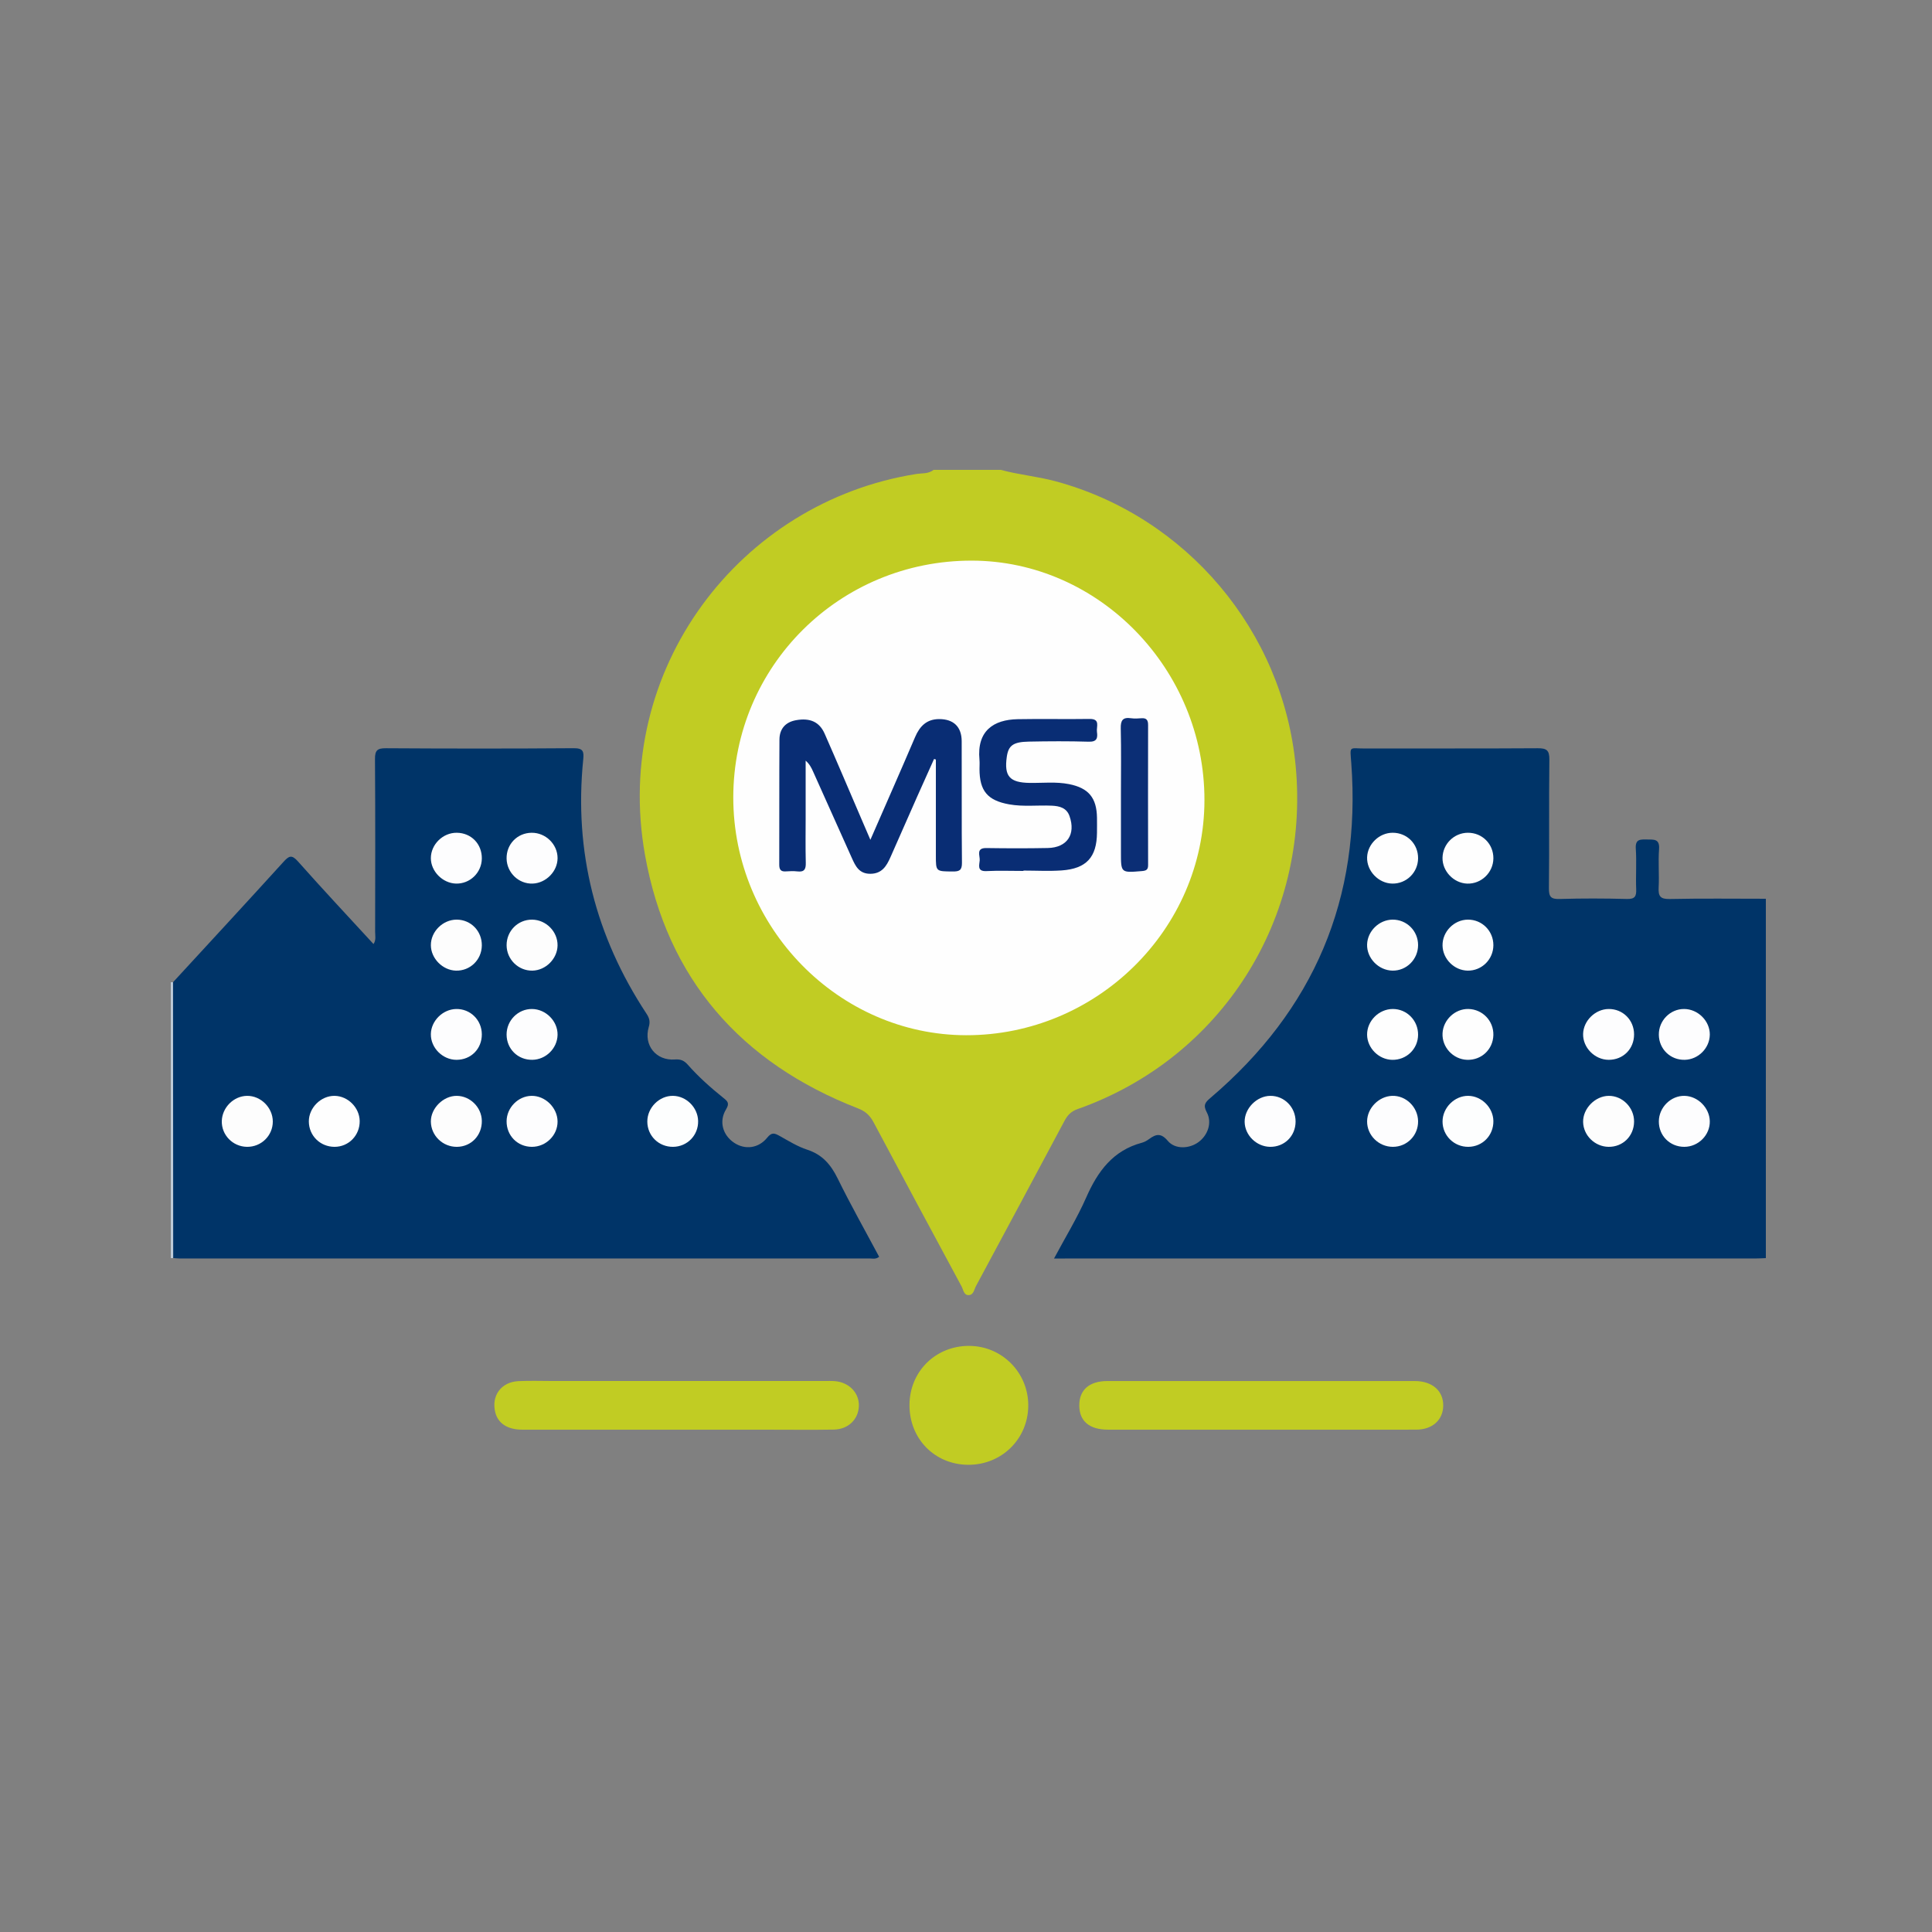 <?xml version="1.0" encoding="utf-8"?>
<!-- Generator: Adobe Illustrator 17.0.0, SVG Export Plug-In . SVG Version: 6.00 Build 0)  -->
<!DOCTYPE svg PUBLIC "-//W3C//DTD SVG 1.1//EN" "http://www.w3.org/Graphics/SVG/1.1/DTD/svg11.dtd">
<svg version="1.1" id="Layer_1" xmlns="http://www.w3.org/2000/svg" xmlns:xlink="http://www.w3.org/1999/xlink" x="0px" y="0px"
	 width="200px" height="200px" viewBox="0 0 200 200" enable-background="new 0 0 200 200" xml:space="preserve">
<rect x="0" y="0" width="200" height="200" fill="#808080" stroke="none"/>
<g>
	<path fill="#003468" d="M182.8,130.24c-0.359,0.013-0.719,0.038-1.078,0.038c-23.827,0.002-47.655,0.002-71.482,0.002
		c-0.317,0-0.634,0-1.127,0c1.164-2.181,2.394-4.187,3.333-6.321c1.187-2.699,2.765-4.862,5.762-5.663
		c0.263-0.07,0.521-0.216,0.743-0.379c0.712-0.524,1.236-0.652,1.94,0.186c0.754,0.898,2.229,0.829,3.185,0.121
		c0.971-0.72,1.417-2.015,0.848-3.081c-0.405-0.759-0.151-1.037,0.402-1.507c10.68-9.093,15.603-20.617,14.557-34.645
		c-0.139-1.862-0.248-1.502,1.425-1.506c5.957-0.016,11.914,0.013,17.87-0.027c0.919-0.006,1.223,0.201,1.211,1.173
		c-0.053,4.437,0.004,8.875-0.046,13.312c-0.01,0.896,0.208,1.147,1.115,1.12c2.317-0.07,4.638-0.063,6.955-0.002
		c0.821,0.021,0.994-0.256,0.964-1.008c-0.056-1.397,0.054-2.803-0.04-4.196c-0.068-1.005,0.467-0.965,1.158-0.954
		c0.708,0.011,1.333-0.084,1.25,1.006c-0.1,1.312,0.028,2.64-0.042,3.955c-0.048,0.892,0.153,1.223,1.144,1.202
		c3.316-0.071,6.635-0.027,9.953-0.027C182.8,105.44,182.8,117.84,182.8,130.24z"/>
	<path fill="#C1CC23" d="M103.6,48.64c1.872,0.512,3.811,0.677,5.69,1.186c13.52,3.658,23.509,15.481,24.836,29.457
		c1.501,15.811-7.67,30.267-22.576,35.53c-0.679,0.24-1.04,0.631-1.353,1.217c-3.045,5.708-6.102,11.409-9.166,17.106
		c-0.195,0.362-0.241,0.949-0.791,0.933c-0.476-0.014-0.516-0.56-0.694-0.891c-3.05-5.658-6.093-11.32-9.111-16.995
		c-0.375-0.705-0.834-1.139-1.609-1.44c-12.129-4.715-19.763-13.409-22.054-26.228c-3.438-19.236,9.817-36.55,28.077-39.447
		c0.599-0.095,1.265,0.003,1.793-0.426C98.96,48.64,101.28,48.64,103.6,48.64z"/>
	<path fill="#BECBD8" d="M17.93,130.235c-0.083,0.002-0.166,0.004-0.25,0.006c0-9.52,0-19.04,0-28.56
		c0.077,0.002,0.155,0.001,0.232-0.003c0.452,0.445,0.392,1.028,0.393,1.577c0.012,8.463,0.01,16.926,0.002,25.389
		C18.307,129.199,18.34,129.772,17.93,130.235z"/>
	<path fill="#003468" d="M17.93,130.235c-0.006-9.519-0.012-19.038-0.017-28.558c3.813-4.145,7.64-8.277,11.425-12.448
		c0.572-0.63,0.854-0.791,1.509-0.052c2.543,2.868,5.167,5.665,7.818,8.551c0.287-0.426,0.167-0.866,0.168-1.267
		c0.009-5.958,0.027-11.916-0.015-17.874c-0.006-0.9,0.229-1.135,1.129-1.129c6.478,0.04,12.956,0.046,19.433-0.004
		c1.003-0.008,1.078,0.348,0.994,1.178c-0.961,9.538,1.275,18.293,6.537,26.285c0.305,0.464,0.42,0.817,0.247,1.404
		c-0.554,1.881,0.76,3.508,2.708,3.356c0.609-0.047,0.966,0.127,1.325,0.533c1.114,1.262,2.366,2.379,3.675,3.429
		c0.439,0.352,0.689,0.552,0.295,1.198c-0.761,1.247-0.345,2.675,0.833,3.461c1.118,0.746,2.523,0.595,3.431-0.533
		c0.457-0.567,0.753-0.468,1.261-0.184c0.938,0.523,1.871,1.107,2.881,1.437c1.565,0.511,2.446,1.548,3.15,2.982
		c1.348,2.745,2.855,5.412,4.292,8.105c-0.36,0.281-0.687,0.17-0.988,0.17c-23.792,0.006-47.584,0.006-71.377,0.004
		C18.407,130.278,18.168,130.25,17.93,130.235z"/>
	<path fill="#C1CC23" d="M130.538,148c-5.278,0-10.556,0.003-15.835-0.002c-1.928-0.002-2.966-0.878-2.976-2.488
		c-0.01-1.626,1.028-2.546,2.924-2.547c10.596-0.005,21.193-0.006,31.789,0.001c1.833,0.001,2.984,1.016,2.962,2.559
		c-0.02,1.471-1.124,2.471-2.791,2.474C141.255,148.006,135.896,148,130.538,148z"/>
	<path fill="#C1CC23" d="M69.879,148c-5.279,0-10.557,0.004-15.836-0.002c-1.503-0.002-2.49-0.653-2.773-1.792
		c-0.427-1.717,0.605-3.145,2.399-3.232c1.197-0.058,2.399-0.013,3.598-0.013c9.357,0,18.715,0,28.072,0
		c0.36,0,0.721-0.016,1.079,0.013c1.477,0.118,2.533,1.213,2.492,2.568c-0.042,1.387-1.095,2.424-2.597,2.449
		c-2.199,0.037-4.399,0.01-6.598,0.01C76.437,148,73.158,148,69.879,148z"/>
	<path fill="#C1CC23" d="M100.215,151.635c-3.467-0.025-6.089-2.71-6.066-6.212c0.024-3.463,2.722-6.118,6.196-6.097
		c3.412,0.021,6.135,2.8,6.1,6.224C106.41,148.982,103.669,151.659,100.215,151.635z"/>
	<path fill="#FDFDFE" d="M174.361,118.72c-1.492,0.003-2.648-1.153-2.638-2.637c0.01-1.451,1.249-2.677,2.669-2.641
		c1.373,0.034,2.573,1.238,2.606,2.615C177.034,117.491,175.819,118.717,174.361,118.72z"/>
	<path fill="#FDFDFD" d="M146.8,97.839c-0.004,1.478-1.201,2.668-2.656,2.64c-1.44-0.028-2.663-1.29-2.623-2.705
		c0.04-1.385,1.238-2.558,2.629-2.574C145.616,95.183,146.804,96.366,146.8,97.839z"/>
	<path fill="#FDFDFE" d="M146.8,116.059c0.024,1.475-1.144,2.664-2.615,2.661c-1.47-0.003-2.677-1.201-2.663-2.644
		c0.013-1.366,1.212-2.586,2.589-2.634C145.539,113.393,146.776,114.596,146.8,116.059z"/>
	<path fill="#FDFDFD" d="M169.159,116.107c-0.01,1.5-1.164,2.637-2.651,2.613c-1.415-0.023-2.594-1.178-2.625-2.571
		c-0.03-1.388,1.244-2.693,2.644-2.707C167.957,113.427,169.169,114.655,169.159,116.107z"/>
	<path fill="#FDFDFE" d="M134.119,116.11c-0.006,1.498-1.158,2.633-2.648,2.61c-1.401-0.022-2.603-1.201-2.626-2.576
		c-0.023-1.393,1.251-2.689,2.657-2.702C132.951,113.429,134.126,114.625,134.119,116.11z"/>
	<path fill="#FEFEFE" d="M151.955,95.2c1.467-0.009,2.643,1.171,2.639,2.647c-0.004,1.471-1.2,2.654-2.659,2.633
		c-1.392-0.021-2.576-1.2-2.604-2.591C149.303,96.451,150.515,95.209,151.955,95.2z"/>
	<path fill="#FDFDFE" d="M171.722,107.127c-0.021-1.464,1.166-2.68,2.613-2.677c1.437,0.003,2.682,1.246,2.664,2.658
		c-0.018,1.392-1.184,2.568-2.584,2.604C172.931,109.751,171.744,108.611,171.722,107.127z"/>
	<path fill="#FEFEFE" d="M146.8,88.851c-0.012,1.473-1.205,2.643-2.671,2.618c-1.427-0.025-2.654-1.305-2.607-2.72
		c0.046-1.378,1.262-2.546,2.649-2.543C145.662,86.208,146.812,87.366,146.8,88.851z"/>
	<path fill="#FEFEFE" d="M154.594,88.864c-0.015,1.467-1.255,2.658-2.716,2.607c-1.393-0.049-2.576-1.289-2.549-2.674
		c0.027-1.426,1.19-2.578,2.614-2.59C153.437,86.195,154.609,87.369,154.594,88.864z"/>
	<path fill="#FEFEFE" d="M154.593,107.156c-0.039,1.482-1.237,2.607-2.721,2.557c-1.45-0.049-2.616-1.312-2.541-2.752
		c0.072-1.391,1.297-2.541,2.676-2.512C153.478,104.479,154.631,105.687,154.593,107.156z"/>
	<path fill="#FDFEFE" d="M152.007,118.72c-1.475,0.014-2.673-1.157-2.675-2.615c-0.002-1.432,1.244-2.679,2.662-2.664
		c1.376,0.015,2.574,1.209,2.6,2.593C154.623,117.523,153.483,118.706,152.007,118.72z"/>
	<path fill="#FEFEFE" d="M146.8,107.118c-0.009,1.471-1.199,2.623-2.682,2.596c-1.388-0.025-2.584-1.221-2.597-2.599
		c-0.014-1.427,1.217-2.661,2.659-2.665C145.639,104.447,146.809,105.638,146.8,107.118z"/>
	<path fill="#FDFDFE" d="M169.159,107.081c0.003,1.505-1.135,2.641-2.637,2.632c-1.435-0.008-2.674-1.265-2.64-2.679
		c0.032-1.364,1.25-2.561,2.627-2.583C167.989,104.428,169.157,105.586,169.159,107.081z"/>
	<path fill="#FEFEFE" d="M75.909,82.545c0.009-13.608,11.009-24.527,24.692-24.509c13.184,0.017,24.1,11.258,24.083,24.801
		c-0.017,13.368-11.153,24.349-24.673,24.329C86.809,107.145,75.9,96.002,75.909,82.545z"/>
	<path fill="#FDFDFD" d="M49.879,97.875c-0.016,1.485-1.21,2.644-2.682,2.605c-1.374-0.037-2.581-1.257-2.594-2.622
		c-0.013-1.418,1.235-2.659,2.672-2.658C48.745,95.202,49.895,96.383,49.879,97.875z"/>
	<path fill="#FDFDFD" d="M52.443,97.852c-0.006-1.478,1.17-2.661,2.636-2.651c1.451,0.01,2.665,1.243,2.639,2.68
		c-0.025,1.376-1.229,2.576-2.608,2.599C53.658,100.504,52.449,99.313,52.443,97.852z"/>
	<path fill="#FDFDFE" d="M55.056,118.72c-1.486-0.004-2.627-1.165-2.613-2.659c0.013-1.396,1.189-2.593,2.572-2.619
		c1.413-0.027,2.685,1.214,2.704,2.639C57.738,117.517,56.521,118.724,55.056,118.72z"/>
	<path fill="#FDFDFD" d="M25.57,118.72c-1.476-0.018-2.654-1.231-2.609-2.685c0.043-1.396,1.235-2.578,2.615-2.593
		c1.422-0.016,2.664,1.223,2.665,2.659C28.241,117.564,27.044,118.738,25.57,118.72z"/>
	<path fill="#FDFDFD" d="M49.879,116.027c0.025,1.506-1.097,2.68-2.573,2.694c-1.473,0.013-2.684-1.157-2.703-2.611
		c-0.018-1.379,1.29-2.68,2.682-2.668C48.675,113.453,49.856,114.629,49.879,116.027z"/>
	<path fill="#FDFDFE" d="M52.442,88.883c-0.027-1.494,1.107-2.663,2.597-2.676c1.451-0.013,2.684,1.196,2.681,2.629
		c-0.003,1.366-1.189,2.578-2.574,2.632C53.701,91.524,52.469,90.346,52.442,88.883z"/>
	<path fill="#FDFEFE" d="M69.676,118.72c-1.488,0.013-2.662-1.139-2.666-2.615c-0.004-1.439,1.234-2.68,2.655-2.664
		c1.38,0.016,2.571,1.202,2.604,2.595C72.306,117.514,71.152,118.707,69.676,118.72z"/>
	<path fill="#FDFDFE" d="M52.442,107.102c-0.005-1.466,1.192-2.668,2.639-2.651c1.439,0.017,2.669,1.269,2.638,2.684
		c-0.031,1.394-1.208,2.556-2.612,2.577C53.615,109.735,52.447,108.591,52.442,107.102z"/>
	<path fill="#FDFDFE" d="M49.879,88.876c-0.018,1.468-1.235,2.64-2.69,2.592c-1.377-0.045-2.585-1.27-2.587-2.624
		c-0.003-1.425,1.241-2.65,2.68-2.637C48.781,86.219,49.897,87.366,49.879,88.876z"/>
	<path fill="#FEFEFE" d="M34.638,118.72c-1.487,0.001-2.658-1.15-2.667-2.623c-0.009-1.418,1.255-2.675,2.671-2.655
		c1.377,0.02,2.57,1.216,2.593,2.6C37.258,117.524,36.1,118.719,34.638,118.72z"/>
	<path fill="#FDFDFE" d="M49.879,107.069c0.008,1.507-1.123,2.646-2.625,2.644c-1.437-0.002-2.677-1.248-2.652-2.667
		c0.023-1.366,1.231-2.565,2.613-2.595C48.684,104.419,49.871,105.585,49.879,107.069z"/>
	<path fill="#092D74" d="M90.102,86.937c1.613-3.698,3.142-7.155,4.626-10.63c0.486-1.138,1.205-1.866,2.499-1.867
		c1.479-0.001,2.32,0.793,2.327,2.281c0.019,4.198-0.016,8.397,0.027,12.595c0.008,0.791-0.279,0.906-0.966,0.9
		c-1.734-0.015-1.734,0.017-1.734-1.662c0-3.309,0-6.618,0-9.927c-0.062-0.02-0.125-0.039-0.187-0.059
		c-0.575,1.28-1.154,2.558-1.723,3.842c-0.936,2.113-1.86,4.232-2.799,6.344c-0.402,0.903-0.875,1.69-2.066,1.7
		c-1.172,0.009-1.548-0.796-1.932-1.655c-1.334-2.983-2.672-5.964-4.011-8.945c-0.173-0.384-0.359-0.763-0.762-1.112
		c0,1.926,0,3.851,0,5.777c0,1.599-0.028,3.2,0.013,4.798c0.017,0.659-0.148,0.974-0.858,0.892
		c-0.395-0.046-0.801-0.033-1.198-0.003c-0.527,0.041-0.691-0.185-0.69-0.695c0.014-4.318-0.007-8.637,0.021-12.955
		c0.007-1.086,0.603-1.799,1.705-1.999c1.453-0.264,2.434,0.167,2.974,1.395c1.3,2.955,2.558,5.927,3.833,8.893
		C89.469,85.466,89.736,86.088,90.102,86.937z"/>
	<path fill="#092D74" d="M105.949,90.16c-1.279,0-2.56-0.048-3.836,0.015c-1.008,0.05-0.722-0.648-0.693-1.12
		c0.031-0.488-0.411-1.282,0.69-1.265c2.118,0.032,4.237,0.038,6.354-0.004c2.004-0.039,2.92-1.41,2.251-3.307
		c-0.301-0.854-1.033-1.039-1.831-1.075c-1.474-0.068-2.955,0.126-4.425-0.139c-2.225-0.401-3.06-1.388-3.061-3.659
		c0-0.32,0.026-0.642-0.004-0.959c-0.285-3.007,1.473-4.149,3.957-4.197c2.477-0.048,4.956,0.014,7.433-0.026
		c1.16-0.019,0.696,0.803,0.772,1.338c0.088,0.619,0.012,1.045-0.844,1.019c-2.076-0.063-4.156-0.051-6.234-0.009
		c-1.603,0.032-2.088,0.412-2.254,1.568c-0.29,2.024,0.297,2.676,2.377,2.706c1.356,0.019,2.722-0.14,4.066,0.126
		c2.03,0.403,2.861,1.419,2.893,3.476c0.008,0.519,0.005,1.039,0,1.559c-0.024,2.534-1.093,3.719-3.66,3.899
		c-1.312,0.092-2.636,0.016-3.954,0.016C105.949,90.134,105.949,90.147,105.949,90.16z"/>
	<path fill="#0B2E75" d="M116.039,82.241c0-2.278,0.036-4.557-0.019-6.834c-0.02-0.831,0.206-1.179,1.058-1.057
		c0.352,0.051,0.72,0.033,1.077,0.003c0.528-0.044,0.697,0.193,0.696,0.695c-0.009,4.836-0.01,9.672,0.001,14.508
		c0.001,0.477-0.194,0.579-0.638,0.617c-2.176,0.184-2.175,0.2-2.175-1.937C116.039,86.237,116.039,84.239,116.039,82.241z"/>
</g>
</svg>
